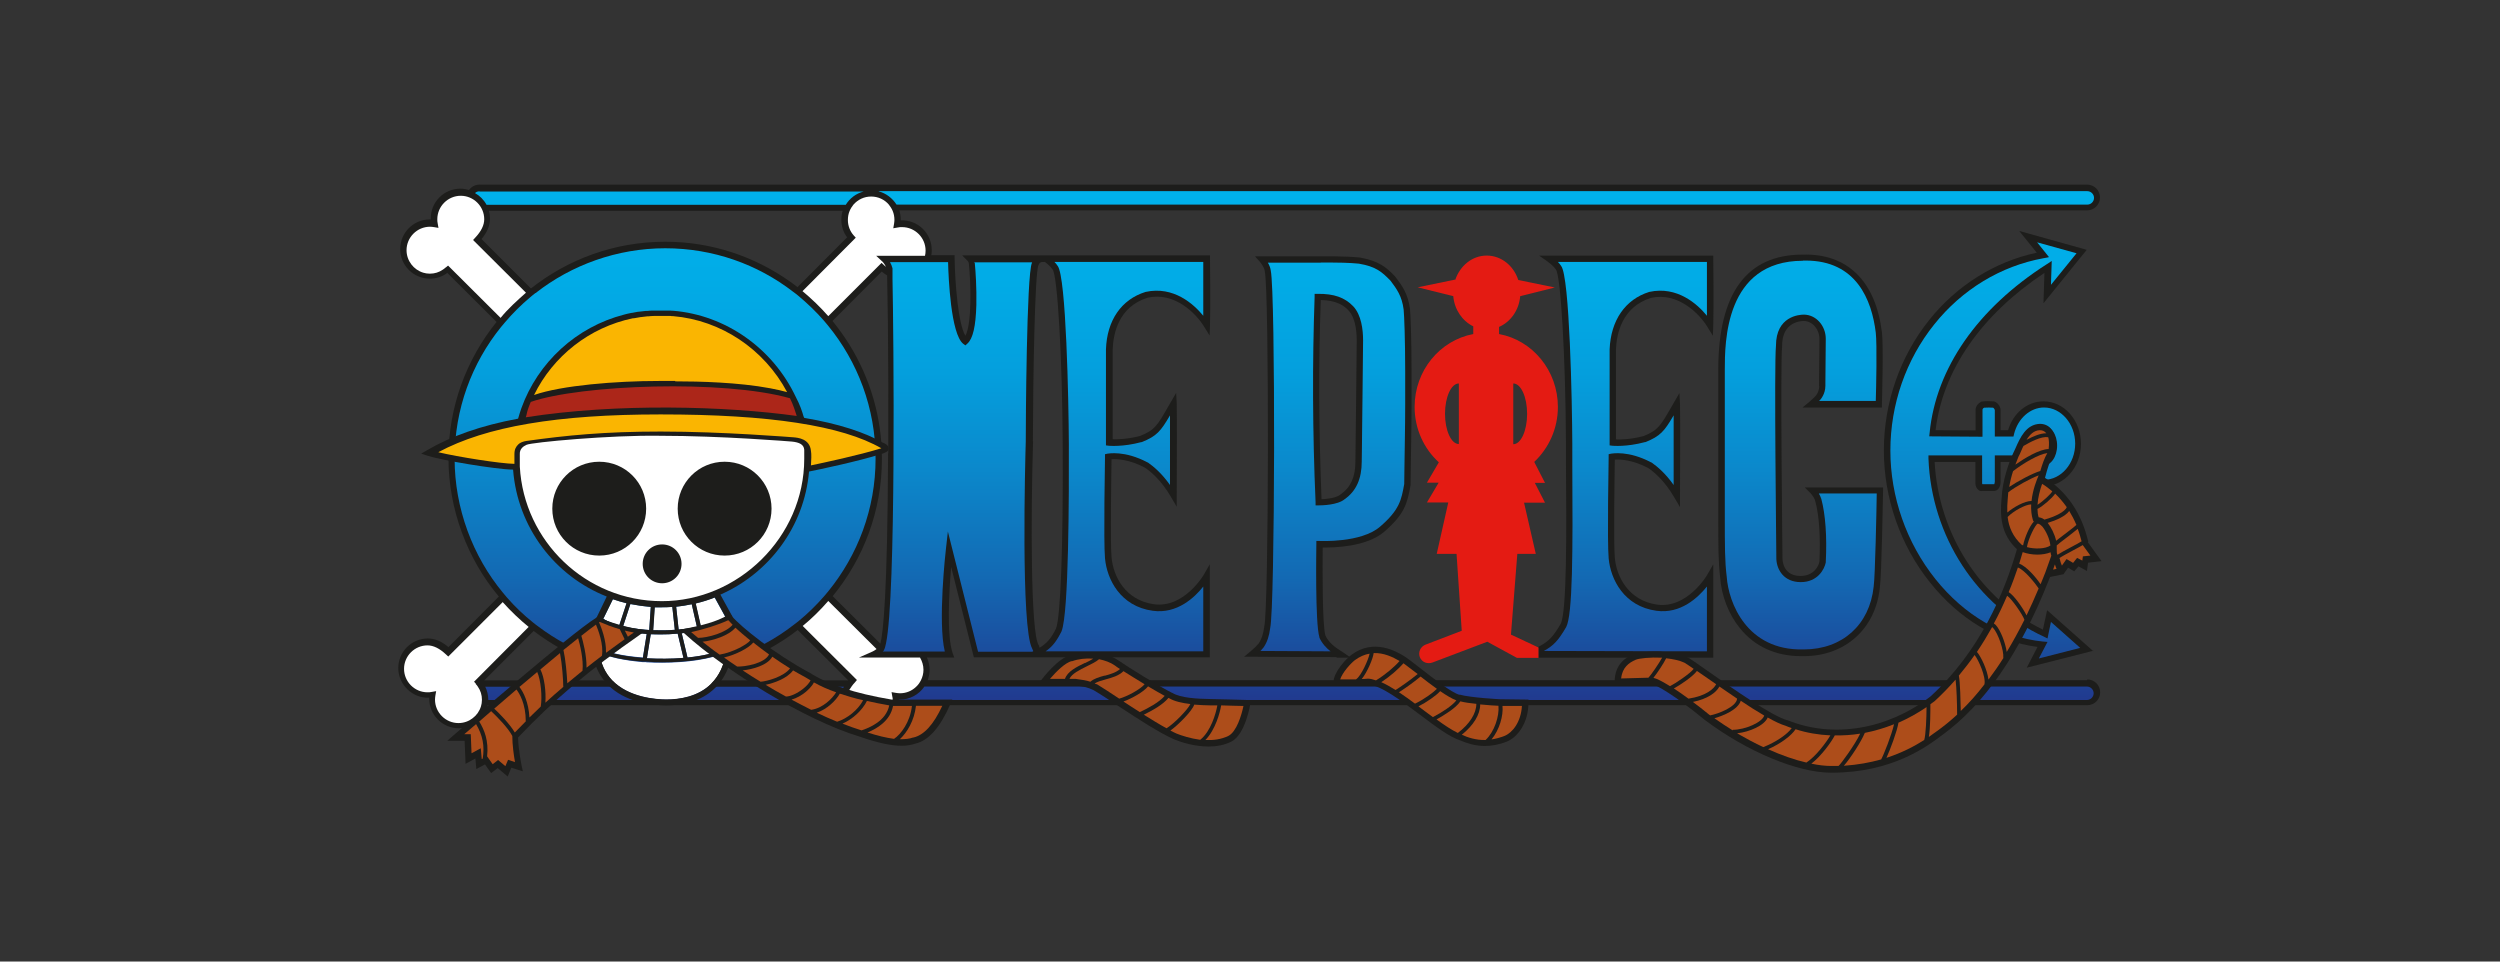 <svg viewBox="0 0 130 50" xmlns:xlink="http://www.w3.org/1999/xlink" xmlns="http://www.w3.org/2000/svg" data-name="Layer 1" id="Layer_1">
  <rect x="0" y="0" width="130" height="50" fill="#333333" stroke="none"/>
  <defs>
    <style>
      .cls-1 {
        fill: #ad4d1a;
      }

      .cls-2 {
        fill: url(#linear-gradient-8);
      }

      .cls-3 {
        fill: url(#linear-gradient-7);
      }

      .cls-4 {
        fill: url(#linear-gradient-5);
      }

      .cls-5 {
        fill: url(#linear-gradient-6);
      }

      .cls-6 {
        fill: url(#linear-gradient-9);
      }

      .cls-7 {
        fill: url(#linear-gradient-4);
      }

      .cls-8 {
        fill: url(#linear-gradient-3);
      }

      .cls-9 {
        fill: url(#linear-gradient-2);
      }

      .cls-10 {
        fill: url(#linear-gradient);
      }

      .cls-11 {
        fill: #1d1d1b;
      }

      .cls-12 {
        fill: #ac2619;
      }

      .cls-13 {
        fill: #fff;
      }

      .cls-14 {
        fill: #e41b13;
      }

      .cls-15 {
        fill: url(#linear-gradient-10);
      }

      .cls-16 {
        fill: url(#linear-gradient-11);
      }

      .cls-17 {
        fill: #fab501;
      }
    </style>
    <linearGradient gradientUnits="userSpaceOnUse" y2="36.41" x2="34.56" y1="9.82" x1="34.56" id="linear-gradient">
      <stop stop-color="#00b1eb" offset="0"></stop>
      <stop stop-color="#01ace7" offset=".17"></stop>
      <stop stop-color="#049fdd" offset=".36"></stop>
      <stop stop-color="#0b88cb" offset=".55"></stop>
      <stop stop-color="#1369b3" offset=".76"></stop>
      <stop stop-color="#1e4295" offset=".96"></stop>
      <stop stop-color="#213a8f" offset="1"></stop>
    </linearGradient>
    <linearGradient xlink:href="#linear-gradient" x2="77.81" x1="77.81" id="linear-gradient-2"></linearGradient>
    <linearGradient xlink:href="#linear-gradient" y2="36.41" x2="77.28" y1="9.82" x1="77.28" id="linear-gradient-3"></linearGradient>
    <linearGradient xlink:href="#linear-gradient" y2="36.41" x2="34.8" y1="9.82" x1="34.8" id="linear-gradient-4"></linearGradient>
    <linearGradient xlink:href="#linear-gradient" y2="36.41" x2="49.85" y1="9.82" x1="49.85" id="linear-gradient-5"></linearGradient>
    <linearGradient xlink:href="#linear-gradient" y2="36.41" x2="58.48" y1="9.82" x1="58.48" id="linear-gradient-6"></linearGradient>
    <linearGradient xlink:href="#linear-gradient" y2="36.41" x2="84.53" y1="9.82" x1="84.53" id="linear-gradient-7"></linearGradient>
    <linearGradient xlink:href="#linear-gradient" y2="36.41" x2="69.3" y1="9.82" x1="69.3" id="linear-gradient-8"></linearGradient>
    <linearGradient xlink:href="#linear-gradient" y2="36.41" x2="93.65" y1="9.82" x1="93.65" id="linear-gradient-9"></linearGradient>
    <linearGradient xlink:href="#linear-gradient" y2="36.41" x2="103.24" y1="9.82" x1="103.24" id="linear-gradient-10"></linearGradient>
    <linearGradient xlink:href="#linear-gradient" y2="36.41" x2="34.58" y1="9.82" x1="34.58" id="linear-gradient-11"></linearGradient>
  </defs>
  <g>
    <path d="M69.5,34.2c.09,0,.16,0,.21,0h.53s-.43-.3-.43-.3c-.03-.02-.06-.04-.1-.06-.26-.17-.62-.41-.79-.8-.16-.56-.15-3.34-.14-4.57.55.01,2.27-.02,3.2-.82,1.06-.92,1.2-1.46,1.37-2.43v-.03c0-.11,0-.4.01-.79.01-.88.04-2.21.04-3.33v-1.78c0-1.61-.05-2.93-.08-3.22-.1-.8-.43-1.24-.75-1.66l-.03-.04c-.46-.48-.84-.8-1.83-.98-.8-.08-1.98-.06-2.02-.06h-3.43s.25.28.25.28c.06.07.24.3.26.5v.02c.23,1.03.21,17.59-.03,18.45v.02c-.05.36-.14.64-.28.85-.08.1-.26.28-.43.42l-.34.28h.44c.83.01,3.48.02,4.37.02M68.68,15.6c.84.02,1.22.3,1.45.55.27.29.42.84.42,1.55l-.03,2.93h0c0,.36-.01,1.04-.02,1.71,0,.65-.02,1.32-.02,1.67,0,.79-.24,1.33-.77,1.7-.21.18-.7.24-.99.25-.14-3.54-.16-7.02-.04-10.35" class="cls-11"></path>
    <path d="M89.08,29.36l-.31.54s-1.03,1.76-2.6,1.54c-1.48-.21-2.11-1.44-2.2-2.44-.07-.77-.01-4.34,0-5.1.26-.02.91,0,1.74.44.28.19.83.63,1.35,1.52l.3.51v-.59c0-.18.02-4.36,0-4.78l-.03-.56-.4.69c-.59,1.03-.72,1.25-1.48,1.55-.65.17-1.18.18-1.42.17v-4.68c.03-.8.31-2.21,1.82-2.68,1.39-.31,2.5.8,2.93,1.5l.29.47.02-.55c.03-.94,0-3.43,0-3.46v-.16s-9.06,0-9.06,0l.43.3s.3.21.45.43c.25.34.5,4.57.52,9.06v1.06c.03,3.43.05,7.71-.28,8.31-.39.66-.6.88-1.07,1.14l-.09.05v.56h9.1s0-4.83,0-4.83Z" class="cls-11"></path>
    <path d="M94.6,20.07c0,.31-.18.51-.18.51,0,0-.17.18-.34.32l-.35.29h4.13s0-.16,0-.16c0-.12.09-3.03,0-3.75-.33-2.68-1.81-4.11-4.13-4.04-2.91,0-4.38,2.02-4.38,6v7.51c0,1.74,0,2.46.1,3.29.06.92.44,1.91,1.02,2.62.77.96,1.87,1.46,3.18,1.46.04,0,.07,0,.11,0h.04c2.14,0,3.73-1.42,3.95-3.55.1-.65.16-4.87.17-5.05v-.17s-4.07,0-4.07,0l.28.28s.21.21.26.42c.21.75.28,1.88.22,3.16-.05.26-.32.74-.98.74-.83,0-.93-.67-.94-.87,0-.1-.12-10.15-.02-11.06v-.02c0-.5.14-.86.43-1.08.26-.2.58-.23.7-.23.45.01.81.43.81.94v.02c0,.08,0,.84-.02,2.27v.14Z" class="cls-11"></path>
    <path d="M108.85,33.86l-2.4-2.13-.22,1.01c-3.24-1.57-5.42-4.96-5.63-8.72h2.12s0,1.1,0,1.1c0,.15.06.28.16.36.06.05.14.07.21.05h.63c.24-.04.31-.3.31-.45v-1.06h.47c.32.77,1,1.27,1.76,1.27,1.07,0,1.95-.99,1.95-2.21s-.87-2.21-1.95-2.21c-.84,0-1.58.61-1.84,1.5h-.39c0-.31,0-.95,0-1.05,0-.2-.19-.43-.37-.45-.12-.01-.44-.02-.59.01h-.03c-.14.07-.3.21-.31.42v1.08s-2.08-.01-2.08-.01c.37-3.11,2.37-5.99,5.66-8.18l-.05,1.58,2.25-2.78-3.51-.98.91,1.13c-2.17.46-4.16,1.7-5.6,3.51-1.51,1.89-2.35,4.3-2.35,6.77s.85,4.94,2.41,6.88c1.51,1.89,3.48,3.07,5.58,3.34l-.56,1.08,3.46-.88Z" class="cls-11"></path>
    <path d="M108.53,35.37h-60.29c.06-.17.1-.35.1-.54,0-.23-.05-.44-.14-.64h1.42l-.08-.22c-.32-.91-.19-3.19-.08-4.49l1.18,4.7h12.27v-4.84l-.31.54s-1.02,1.76-2.6,1.54c-1.48-.21-2.11-1.44-2.2-2.44-.07-.77-.01-4.34,0-5.1.26-.02.91,0,1.74.44.28.19.83.63,1.35,1.52l.3.51v-.59c0-.18.02-4.36,0-4.78l-.03-.55-.4.69c-.59,1.03-.72,1.25-1.48,1.55-.65.17-1.18.18-1.42.17v-4.68c.03-.8.3-2.21,1.82-2.68,1.39-.31,2.5.8,2.93,1.5l.29.47.02-.55c.03-.94,0-3.43,0-3.46v-.16h-12.89s.28.28.28.28c0,0,.06.06.07.14.11,1.07.16,3.14-.18,3.76-.37-.61-.54-2.72-.56-4.03v-.16h-1.21c.02-.09.02-.17.02-.27,0-.87-.73-1.58-1.61-1.54,0-.02,0-.03,0-.05,0-.16-.03-.32-.07-.47h61.76c.37,0,.67-.3.67-.67s-.3-.67-.67-.67H24.93c-.22,0-.42.11-.54.28-.14-.04-.29-.07-.45-.07-.85,0-1.54.69-1.54,1.54,0,.02,0,.04,0,.06-.02,0-.03,0-.05,0-.85,0-1.54.69-1.54,1.54s.69,1.54,1.54,1.54c.33,0,.65-.1.91-.3l2.56,2.55c-1.56,1.94-2.5,4.4-2.5,7.07s.98,5.26,2.62,7.21l-2.62,2.63c-.35-.3-.71-.45-1.07-.45-.85,0-1.54.69-1.54,1.54s.73,1.58,1.61,1.54c0,.02,0,.03,0,.05,0,.85.69,1.54,1.54,1.54.73,0,1.35-.51,1.5-1.2h18.33c.13.72.76,1.26,1.52,1.26s1.38-.55,1.52-1.26h61.81c.37,0,.67-.3.67-.67s-.3-.67-.67-.67M53.71,22.94c.01-3.32.1-8.75.29-9.15.07-.15.09-.17.33-.17.09.06.29.23.41.4.25.34.5,4.57.52,9.06.03,5.34-.11,9.03-.35,9.61-.26.52-.47.76-.85.99-.01-.02-.02-.05-.03-.08v-.03s-.02-.02-.02-.02c-.42-.67-.41-6.71-.29-10.61M25.03,12.44c.3-.35.45-.71.45-1.07,0-.14-.02-.28-.06-.41h18.4c-.05.15-.07.31-.07.47,0,.33.1.65.3.91l-2.58,2.59c-.13-.1-.26-.2-.39-.29-1.84-1.3-4.07-2.07-6.49-2.07-2.63,0-5.06.91-6.98,2.43l-2.57-2.57ZM25.19,35.37l2.56-2.56c1.9,1.45,4.27,2.32,6.83,2.32s4.99-.89,6.9-2.37l2.63,2.62h-18.92ZM46.18,23.58c-.03,7.35-.26,9.36-.4,9.89l-2.48-2.47c1.6-1.95,2.56-4.43,2.56-7.14,0-2.17-.62-4.2-1.68-5.92-.27-.44-.57-.85-.89-1.25l2.56-2.57c.09.08.19.15.28.2.01.44.02,1.29.04,2.41.02,1.82.03,4.32.02,6.84" class="cls-11"></path>
  </g>
  <g>
    <path d="M25.23,35.7c.1.21.16.44.16.68,0,0,0,.01,0,.02h18.27c0-.23.08-.46.22-.69h-18.65Z" class="cls-10"></path>
    <path d="M48.07,35.7c-.28.41-.75.68-1.28.68-.02,0-.03,0-.05,0v.02h61.78c.19,0,.35-.16.35-.35s-.16-.35-.35-.35h-60.46Z" class="cls-9"></path>
    <g>
      <path d="M45.69,9.95c.39.1.72.36.93.69h61.92c.19,0,.35-.16.35-.35s-.16-.35-.35-.35h-62.84Z" class="cls-8"></path>
      <path d="M24.93,9.95c-.09,0-.17.03-.23.09.25.14.46.35.6.61h18.68c.21-.34.53-.59.93-.69h-19.97Z" class="cls-7"></path>
    </g>
    <g>
      <path d="M50.68,13.62s0,.04.01.07c.04.39.1,1.29.08,2.17-.03,1.11-.18,1.76-.47,2.01l-.1.09-.11-.08c-.65-.51-.77-3.45-.79-4.25h-3.02c.05.09.1.2.13.32,0,0,0,.07,0,.19,0,.09,0,.21,0,.36.06,2.89.19,16.46-.34,18.97-.03.16-.07.28-.11.34v.02s-.04.04-.06.05h3.23c-.37-1.53.04-5.19.06-5.35l.1-.89,1.57,6.25h2.82s.04-.02.05-.03c-.02-.04-.04-.09-.06-.14-.59-1.08-.36-9.77-.33-10.76,0-.88.04-8.68.32-9.29,0-.01,0-.02.02-.03h-3.04Z" class="cls-4"></path>
      <path d="M54.83,13.62c.06.06.12.13.17.21.44.55.57,7.03.58,9.25.01,2.62,0,8.82-.38,9.75-.26.52-.48.8-.83,1.04,0,0,0,0,0,0h8.2v-3.37c-.44.56-1.36,1.44-2.63,1.26-1.67-.23-2.38-1.62-2.48-2.73-.08-.87,0-5.1,0-5.28v-.13s.13-.03.13-.03c.04,0,.89-.18,2.09.46h.01c.3.21.72.56,1.15,1.17,0-.9,0-2.68,0-3.62-.48.82-.69,1.08-1.47,1.39h-.02c-.97.26-1.66.19-1.69.19l-.15-.02v-4.99c.05-1.51.8-2.6,2.06-2.99,1.46-.32,2.51.64,3,1.24,0-.92,0-2.32,0-2.8h-7.76Z" class="cls-5"></path>
      <path d="M81.01,13.62c.06.06.12.13.17.21.44.55.57,7.03.58,9.25v1.06c.03,4.56.02,7.84-.32,8.47-.41.7-.65.96-1.16,1.24l8.48.02v-3.37c-.45.56-1.36,1.44-2.63,1.26-1.67-.23-2.38-1.62-2.48-2.73-.08-.87,0-5.1,0-5.28v-.13s.13-.03.13-.03c.04,0,.89-.18,2.09.46h.01c.3.21.72.56,1.15,1.17,0-.9,0-2.68,0-3.62-.48.82-.69,1.08-1.47,1.39h-.02c-.97.26-1.66.19-1.69.19l-.15-.02v-4.99c.06-1.51.81-2.6,2.06-2.99,1.46-.32,2.51.64,3,1.24,0-.92,0-2.32,0-2.8h-7.76Z" class="cls-3"></path>
      <path d="M68.41,26.28v-.16c-.16-3.66-.17-7.26-.05-10.69v-.15s.16,0,.16,0c.85-.01,1.41.19,1.85.65.42.45.51,1.21.51,1.77l-.03,2.93c0,.36-.01,1.04-.02,1.71,0,.65-.02,1.32-.02,1.66,0,.9-.29,1.54-.89,1.96-.37.31-1.21.32-1.34.32h-.16ZM68.68,13.66h-2.75c.07.12.13.26.15.41.25,1.2.22,17.51-.03,18.59-.05.41-.16.74-.34,1-.04.05-.1.12-.17.19.96,0,2.73.02,3.65.02-.22-.17-.44-.4-.58-.71v-.02c-.23-.73-.16-4.67-.16-4.84v-.17s.17,0,.17,0c.02,0,2.15.11,3.14-.74,1.02-.88,1.11-1.39,1.26-2.22,0-.12,0-.4.01-.78.01-.88.04-2.21.04-3.33v-1.78c0-1.6-.05-2.9-.08-3.18-.09-.71-.36-1.07-.68-1.5l-.02-.02c-.43-.44-.74-.72-1.63-.87-.49-.05-1.17-.06-1.59-.06-.23,0-.39,0-.39,0" class="cls-2"></path>
      <path d="M93.75,13.56c-4.06,0-4.06,4.27-4.06,5.67v7.51c0,1.73,0,2.44.1,3.25.09,1.34,1.04,3.85,3.98,3.78h.03c2,0,3.42-1.28,3.63-3.26h0c.08-.55.15-4.04.16-4.85h-3.01c.05.09.1.19.13.29.21.79.3,1.95.23,3.28v.02c-.07.35-.42,1.02-1.3,1.02s-1.24-.64-1.27-1.19c0-.42-.12-10.12-.02-11.1,0-1.54,1.21-1.62,1.46-1.62.63.01,1.13.58,1.13,1.26,0,.09,0,.48-.02,2.3v.14c0,.44-.26.72-.27.73,0,0-.02.02-.06.06h2.95c.02-.63.07-2.95,0-3.55-.21-1.72-1.02-3.75-3.64-3.75-.05,0-.11,0-.16,0" class="cls-6"></path>
      <path d="M105.47,23.17c0-.59.33-1.05.75-1.05s.75.46.75,1.05-.33,1.05-.75,1.05-.75-.46-.75-1.05M106.52,13.38l-.27.05c-2.2.4-4.22,1.62-5.67,3.44-1.47,1.83-2.28,4.16-2.28,6.56s.83,4.79,2.34,6.68c1.51,1.89,3.49,3.04,5.59,3.25l.24.02-.45.86,2.15-.55-1.52-1.35-.18.86-.18-.09c-3.5-1.6-5.86-5.24-6.01-9.26v-.17s2.79,0,2.79,0v1.42s0,.07.02.08h.61s.03-.08.03-.12v-1.38h1.03l.04.11c.25.7.84,1.16,1.49,1.16.89,0,1.62-.85,1.62-1.88s-.73-1.88-1.62-1.88c-.72,0-1.36.57-1.56,1.38l-.03.13h-.97v-.16s0-1.09,0-1.21c0-.04-.06-.12-.09-.13-.09-.01-.35-.01-.46,0-.05.02-.09.06-.09.11v1.4s-2.77-.02-2.77-.02l.02-.18c.33-3.36,2.49-6.47,6.09-8.77l.26-.17-.04,1.24,1.33-1.64-2.05-.57.61.76Z" class="cls-15"></path>
    </g>
    <path d="M27.84,15.24c-.09.07-.17.13-.26.21-.48.4-.92.84-1.32,1.31-.07.08-.14.17-.21.25-1.51,1.87-2.41,4.25-2.41,6.84s.95,5.09,2.52,6.98c.07.08.14.17.21.25.41.47.86.9,1.35,1.29.09.07.17.14.26.2,1.84,1.39,4.12,2.22,6.6,2.22s4.82-.85,6.67-2.28c.09-.07.17-.13.26-.2.48-.39.93-.83,1.34-1.3.07-.08.14-.16.21-.25,1.54-1.89,2.47-4.29,2.47-6.91s-.93-5.04-2.48-6.93c-.07-.08-.14-.17-.21-.25-.41-.47-.86-.9-1.34-1.3-.09-.07-.17-.14-.26-.2-1.84-1.42-4.15-2.26-6.65-2.26s-4.88.87-6.74,2.33" class="cls-16"></path>
    <g>
      <path d="M47.83,34.19h-3.16l.7-.31s.11-.05.21-.13l-2.51-2.5c-.41.47-.85.91-1.33,1.3l2.82,2.81h0s-.1.12-.1.12c-.07.07-.13.15-.18.22-.18.24-.27.47-.28.69,0,.02,0,.03,0,.05,0,.1.01.19.03.28.13.54.61.94,1.18.94s1.06-.4,1.18-.94c.02-.09.03-.18.03-.28,0-.02,0-.03,0-.05,0-.06,0-.11-.02-.17l-.04-.23.23.04c.07.01.14.02.21.02.33,0,.63-.13.85-.35.1-.09.18-.21.24-.33.08-.16.13-.35.13-.54,0-.23-.07-.45-.18-.64Z" class="cls-13"></path>
      <path d="M24.75,35.56l-.1-.11.03-.03,2.81-2.82c-.48-.39-.93-.82-1.35-1.29l-2.83,2.83-.12-.11c-.33-.31-.65-.47-.96-.47-.67,0-1.22.55-1.22,1.22s.55,1.22,1.22,1.22c.07,0,.14,0,.22-.02l.23-.04-.04.23c-.01.07-.02.14-.02.21,0,.67.55,1.22,1.22,1.22.55,0,1.02-.37,1.17-.87.03-.1.05-.21.05-.33,0,0,0-.01,0-.02,0-.24-.07-.47-.21-.67-.03-.05-.07-.1-.11-.14" class="cls-13"></path>
      <path d="M46.9,11.81c-.07,0-.14,0-.22.02l-.23.04.04-.23c.01-.07.02-.14.02-.2,0-.17-.03-.33-.09-.47-.05-.12-.12-.23-.2-.33-.22-.26-.55-.42-.92-.42s-.69.16-.92.42c-.08.1-.15.21-.2.33-.06.14-.09.3-.09.47,0,.3.11.59.31.81l.1.11-2.77,2.78c.48.4.93.83,1.34,1.3l2.77-2.77.12.11s.07.07.11.1c-.08-.18-.2-.3-.21-.3l-.3-.28h2.54c.02-.09.03-.17.03-.27,0-.67-.55-1.22-1.22-1.22" class="cls-13"></path>
      <path d="M23.18,13.91l.12-.1.03.03,2.7,2.69c.39-.48.86-.9,1.32-1.31l-2.75-2.74.11-.12c.31-.33.47-.65.47-.96,0-.67-.55-1.22-1.22-1.22s-1.22.55-1.22,1.22c0,.07,0,.14.02.22l.04.23-.23-.04c-.07-.01-.14-.02-.21-.02-.67,0-1.22.55-1.22,1.22,0,.55.37,1.02.87,1.17.1.03.21.05.33.05,0,0,.01,0,.02,0,.24,0,.47-.07.67-.21.05-.03.1-.07.14-.11" class="cls-13"></path>
      <path d="M75.14,21.52c0-.87.32-1.58.72-1.58v3.15c-.4,0-.72-.71-.72-1.58M78.69,19.94c.4,0,.72.71.72,1.58s-.32,1.58-.72,1.58v-3.15ZM75.66,14.54l-1.94.4,1.85.46c.06.7.47,1.29,1.04,1.57v.4c-1.74.33-3.05,1.9-3.05,3.79,0,1.15.49,2.18,1.26,2.88l-.62,1.06h.61l-.61,1.03h1.11l-.6,2.67h1.03s.27,4,.27,4l-1.88.72c-.26.1-.4.39-.3.65.1.26.39.38.66.28l2.85-1.08,1.54.84h1.12s0-.54,0-.54l-1.43-.67.33-4.2h.96s-.61-2.66-.61-2.66h1.09l-.53-1.03h.53l-.56-1.09c.75-.71,1.23-1.72,1.23-2.86,0-1.89-1.32-3.47-3.06-3.79v-.37c.6-.26,1.04-.87,1.1-1.6l1.8-.45-1.9-.39c-.24-.74-.88-1.27-1.64-1.27s-1.39.53-1.64,1.27" class="cls-14"></path>
      <g>
        <path d="M35.09,32.75l-.13-1.19c-.19.01-.38.02-.57.02-.12,0-.23,0-.35,0l-.08,1.19c.37.01.75.01,1.12-.02Z" class="cls-13"></path>
        <path d="M33.76,32.76l.08-1.2c-.36-.03-.71-.08-1.06-.15l-.38,1.16c.41.09.87.16,1.36.19Z" class="cls-13"></path>
        <path d="M33.84,32.98l-.2,1.25c.62.04,1.28.04,1.9-.02l-.3-1.26c-.3.03-.61.04-.91.04-.16,0-.33,0-.49-.01Z" class="cls-13"></path>
        <path d="M32.58,31.37c-.24-.06-.48-.13-.71-.21l-.5,1.02c.22.13.5.25.83.34l.38-1.15Z" class="cls-13"></path>
        <path d="M36.24,32.6l-.27-1.18c-.27.06-.54.1-.81.13l.13,1.19c.33-.03.65-.07.95-.13Z" class="cls-13"></path>
        <path d="M33.61,34.43h-.2c-.97-.09-1.81-.26-2.25-.52.08.59.3,1.08.67,1.47.85.89,2.25.99,2.81,1,.69,0,1.65-.14,2.34-.82.41-.41.67-.96.78-1.65-.78.38-2.08.55-3.34.55-.28,0-.55,0-.82-.02Z" class="cls-13"></path>
        <path d="M33.63,32.96c-.94-.06-1.8-.26-2.34-.59-.04.17-.15.65-.16.91,0,.12,0,.24,0,.35.31.28,1.22.48,2.3.56l.2-1.24Z" class="cls-13"></path>
        <path d="M36.17,31.38l.27,1.19c.49-.11.93-.27,1.28-.48l-.56-1.02c-.32.12-.65.23-.99.31Z" class="cls-13"></path>
        <path d="M35.75,34.19c.82-.08,1.56-.25,2.05-.53.02-.18.03-.36.03-.56,0-.27-.02-.57-.04-.81-.59.33-1.44.55-2.34.64l.3,1.26Z" class="cls-13"></path>
      </g>
      <path d="M45.95,23.04c-.99-.57-2.36-1.01-4.13-1.31l-.04-.09c-.06-.22-.18-.59-.4-1-1.2-2.54-3.65-4.25-6.36-4.48-.05,0-.1,0-.15-.01-.05,0-.1,0-.15,0-.11,0-.22,0-.34,0-.12,0-.24,0-.36,0-.03,0-.07,0-.1,0-.09,0-.18.01-.27.02-.03,0-.06,0-.09,0-.12.01-.23.03-.35.04-.01,0-.02,0-.03,0-.11.02-.22.04-.32.06-.02,0-.05,0-.07.01-.11.02-.23.05-.34.08,0,0,0,0,0,0-2.48.64-4.48,2.48-5.34,4.87-.06.18-.12.36-.17.54-1.93.36-3.49.91-4.73,1.64l-.31.18.34.11c.66.22,3.52.71,4.44.72.23,3.01,2.18,5.54,4.87,6.6l-.56,1.16v.03s-.18.68-.2,1.04c-.04.96.23,1.74.79,2.33.91.95,2.3,1.09,3.05,1.1h.02c.75,0,1.79-.16,2.55-.92.62-.62.94-1.52.94-2.69,0-.34-.02-.73-.06-.99v-.03s-.62-1.13-.62-1.13c2.53-1.11,4.36-3.53,4.61-6.4.51-.1,2.55-.53,3.79-.92.19-.07.35-.12.35-.28,0-.16-.17-.25-.29-.3M34.39,31.58c.19,0,.38,0,.57-.02l.13,1.19c-.37.03-.75.03-1.12.02l.08-1.19c.11,0,.23,0,.35,0M33.84,31.56l-.08,1.2c-.49-.03-.95-.09-1.36-.19l.38-1.16c.35.07.7.12,1.06.15M33.84,32.98c.16,0,.32.01.49.01.3,0,.61-.01.91-.04l.3,1.26c-.63.05-1.29.05-1.9.02l.2-1.25ZM35.16,31.55c.28-.03.55-.07.81-.13l.27,1.18c-.31.06-.63.11-.95.13l-.13-1.19ZM31.87,31.16c.23.08.47.15.71.21l-.38,1.15c-.33-.09-.62-.2-.83-.34l.5-1.02ZM31.13,33.29c.01-.26.12-.74.16-.91.54.33,1.4.52,2.34.59l-.2,1.24c-1.08-.08-1.99-.29-2.3-.56,0-.11,0-.23,0-.35M36.99,35.55c-.69.68-1.65.82-2.34.82-.56,0-1.96-.11-2.82-1-.37-.39-.6-.88-.67-1.47.44.26,1.29.43,2.25.5h.2c.27.03.54.04.82.04,1.26,0,2.56-.17,3.34-.55-.11.69-.37,1.24-.78,1.65M37.83,33.1c0,.2-.01.38-.03.56-.49.28-1.23.45-2.05.53l-.3-1.26c.9-.1,1.75-.31,2.34-.64.02.24.04.54.04.81M37.73,32.09c-.35.21-.79.36-1.28.48l-.27-1.19c.34-.08.67-.18.99-.31l.56,1.02Z" class="cls-11"></path>
      <path d="M22.81,23.52c1.01.24,3.22.59,3.94.6,0-.14,0-.35,0-.5,0-.26.08-.39.2-.51.08-.09.27-.16.42-.18,2.07-.29,4.06-.49,6.99-.49,3.25,0,6.87.3,6.9.3.23.02.85.07.91.71.03.14.02.49,0,.75.62-.13,2.5-.53,3.66-.89-2.05-1.18-5.81-1.76-11.48-1.76-5.38,0-9.07.63-11.55,1.96" class="cls-17"></path>
      <path d="M27.6,20.9c-.14.33-.18.48-.21.62-.01.05-.02.1-.05.18,4.76-.75,10.43-.58,14.09-.07-.06-.2-.19-.6-.35-.92-3.46-.98-10.87-.71-13.48.19" class="cls-12"></path>
      <path d="M35.11,19.83c1.25,0,3.29.05,4.94.36.33.06.62.13.88.2-1.2-2.25-3.45-3.74-5.92-3.95-.05,0-.1,0-.14-.01-.04,0-.09,0-.13,0-.11,0-.21,0-.32,0-.11,0-.23,0-.34,0-.03,0-.06,0-.09,0-.09,0-.19.01-.28.02-.02,0-.04,0-.06,0-.11.01-.22.03-.33.04-.02,0-.04,0-.07.01-.1.02-.19.03-.29.05-.02,0-.03,0-.05,0-2.26.47-4.15,1.97-5.14,3.99,1.43-.5,4.26-.73,6.5-.73.28,0,.56,0,.84,0" class="cls-17"></path>
      <path d="M41.15,22.96s-3.63-.3-6.86-.3c-2.55-.04-6.65.34-6.91.47-.18.08-.36.22-.35.48,0,.04,0,.09,0,.13,0,.21,0,.46,0,.52.21,3.89,3.44,7,7.39,7s7.4-3.32,7.4-7.4c0-.13,0-.35,0-.47-.02-.27-.24-.39-.66-.43M31.16,28.89c-1.35,0-2.44-1.09-2.44-2.44s1.09-2.44,2.44-2.44,2.44,1.09,2.44,2.44-1.09,2.44-2.44,2.44M34.43,30.33c-.56,0-1.01-.45-1.01-1.01s.45-1.01,1.01-1.01,1.01.45,1.01,1.01-.45,1.01-1.01,1.01M37.68,28.89c-1.35,0-2.44-1.09-2.44-2.44s1.09-2.44,2.44-2.44,2.44,1.09,2.44,2.44-1.09,2.44-2.44,2.44" class="cls-13"></path>
      <path d="M108.59,28.17c-.34-1.47-1.11-2.61-2.25-3.32.13-.5.25-.91.47-1.27l.02-.03v-.03c.1-.56.03-.98-.19-1.23-.14-.17-.34-.25-.57-.25h0c-.71.03-1.02.71-1.26,1.26-.05.11-.1.21-.15.32-.16.36-.54,1.32-.58,2.33-.08.85-.05,1.82.8,2.61-.63,2.21-1.91,5.3-4.5,7.66-2.23,1.72-5.07,2.19-7.43,1.23h-.02c-.81-.23-2.81-1.63-4.13-2.56-.43-.3-.81-.57-1.04-.71h-.02c-.83-.42-2.45-.32-2.83-.15-.26.12-.95.43-.95,1.43v.17l1.95-.05c.16.01,1.17.56,2.73,1.85,2.19,1.65,4.83,2.75,6.57,2.75.01,0,.02,0,.03,0,3.15,0,4.96-1.36,5.73-1.94,2.2-1.58,4.07-4.29,5.55-8.03.03-.09.06-.16.09-.21l.69-.14.24-.34.32.19.22-.26.44.24.06-.43.7-.08-.71-.98Z" class="cls-11"></path>
      <path d="M62.94,36.35h0c-.7-.01-1.56-.06-1.98-.32h-.01c-.61-.3-2.33-1.36-2.78-1.68-.75-.51-1.82-.53-2.5-.28-.63.13-1.44,1.18-1.53,1.3l-.2.26h.32c.06,0,1.35.02,1.63.01.53.07.66.1.98.25.39.23.87.55,1.37.88.96.63,2.05,1.34,2.82,1.68.42.17,1.09.37,1.79.37.4,0,.8-.07,1.17-.25.74-.37.99-1.92,1-1.99l.03-.18h-.19c-.07,0-1.61-.05-1.92-.05" class="cls-11"></path>
      <path d="M42.06,34.96c-1.76-.95-3.53-2.35-4.01-2.93l-.09-.11-.12.07c-.59.35-1.38.54-2.15.69l-.32.06.24.22c2.09,1.9,6.26,4.5,9.11,5.35.88.31,1.61.47,2.17.47.27,0,.5-.04.7-.11.69-.15,1.3-.84,1.83-2.06l.1-.23h-3.15c-1.95-.33-3.31-.78-4.3-1.42" class="cls-11"></path>
      <path d="M31.17,32.11l-.08-.04-.08.05c-1.31.8-7.17,5.9-7.42,6.11l-.33.29h.9l.05,1.2.51-.28.05.55.45-.24.32.45.34-.26.52.44.19-.46.6.19-.06-.27s-.18-.87-.19-1.49c1.87-1.97,3.71-3.52,6.33-5.34l.34-.24-.41-.06c-.63-.09-1.59-.37-2.05-.61" class="cls-11"></path>
      <path d="M75.89,36.13c-.42-.12-1.32-.83-1.98-1.34-.37-.29-.69-.54-.88-.66-.39-.24-1.59-.96-2.77-.07-.25.19-.92.89-.92,1.42v.16h.36c.45,0,.96,0,1.46-.04.63.03,1.71.84,2.67,1.56.8.6,1.55,1.17,2.1,1.34.33.14.76.29,1.28.29.34,0,.73-.06,1.15-.23.54-.22,1.12-.95,1.12-2.02v-.16l-1.49-.02s-1.53-.08-2.09-.24" class="cls-11"></path>
      <g>
        <path d="M27.94,34.94c-.31.26-.62.52-.93.78.21.27.48.81.52,1.59.2-.19.39-.38.59-.57.08-.52.01-1.36-.19-1.81Z" class="cls-1"></path>
        <path d="M26.85,35.86c-.4.34-.79.68-1.15.99.23.21.8.78,1.07,1.24.19-.2.38-.39.57-.58,0-.92-.33-1.45-.48-1.65Z" class="cls-1"></path>
        <path d="M31.52,33.94c.31-.23.63-.46.96-.7l-.25-.52c-.42-.12-.76-.26-1.04-.38-.01,0-.02.02-.04.02.1.22.39.95.36,1.57Z" class="cls-1"></path>
        <path d="M32.96,32.89c-.16-.03-.31-.06-.47-.1l.16.32c.1-.07.2-.15.31-.22Z" class="cls-1"></path>
        <path d="M29.29,35.71c0-.33-.06-1.18-.17-1.75-.33.27-.67.56-1.02.85.21.41.3,1.17.26,1.73.31-.28.62-.56.94-.83Z" class="cls-1"></path>
        <path d="M26.64,38.27c-.21-.41-.79-1-1.1-1.29-.22.19-.43.37-.62.54.26.42.5.99.41,1.81h0s.29.41.29.41l.28-.22.38.32.14-.33.36.12c-.06-.33-.14-.9-.14-1.35v-.02Z" class="cls-1"></path>
        <path d="M24.76,37.65c-.25.22-.46.4-.62.53h.34l.04.99.48-.26.05.56.05-.02c.11-.66,0-1.21-.34-1.79Z" class="cls-1"></path>
        <path d="M31.3,34.1c.1-.58-.2-1.36-.31-1.62-.21.15-.46.34-.76.58.08.27.28,1.01.27,1.66.26-.21.53-.41.8-.62Z" class="cls-1"></path>
        <path d="M30.06,33.19c-.24.19-.49.39-.76.61.11.49.18,1.28.2,1.73.26-.22.52-.43.79-.65.06-.59-.13-1.35-.23-1.7Z" class="cls-1"></path>
      </g>
      <g>
        <path d="M42.32,35.49c-.1.21-.32.4-.42.49-.21.17-.48.33-.74.4.34.18.68.36,1.02.53.61-.08,1.11-.6,1.3-.91-.43-.15-.81-.32-1.15-.51Z" class="cls-1"></path>
        <path d="M39.81,35.61c.35.21.7.42,1.06.61.23,0,.59-.16.9-.41.19-.15.32-.31.38-.43-.08-.05-.17-.1-.25-.15-.22-.12-.44-.24-.66-.37-.31.42-.99.66-1.43.75Z" class="cls-1"></path>
        <path d="M46.24,36.68c-.41-.07-.8-.15-1.16-.23-.24.49-.75.95-1.27,1.18.35.14.68.25.99.35.4-.13,1.28-.49,1.44-1.3Z" class="cls-1"></path>
        <path d="M44.87,36.41c-.44-.1-.83-.22-1.2-.34-.19.34-.65.81-1.2.99.36.17.71.33,1.06.47.53-.16,1.09-.62,1.35-1.11Z" class="cls-1"></path>
        <path d="M46.44,36.7c-.14.78-.84,1.19-1.33,1.39.53.17.99.28,1.38.33.35-.23.84-.87.93-1.71h-.98Z" class="cls-1"></path>
        <path d="M47.63,36.7c-.08.76-.46,1.39-.84,1.74.28,0,.51-.02.69-.09h.02c.54-.12,1.05-.67,1.5-1.65h-1.38Z" class="cls-1"></path>
        <path d="M38.1,32.49c-.09-.09-.17-.17-.23-.24-.59.27-1.29.48-1.93.62.12.1.24.2.36.3.5,0,1.47-.27,1.8-.69Z" class="cls-1"></path>
        <path d="M41.07,34.75c-.31-.19-.62-.4-.91-.6-.25.45-1.04.66-1.54.71.3.2.61.4.93.59.33-.02,1.2-.26,1.53-.69Z" class="cls-1"></path>
        <path d="M39.99,34.03c-.29-.21-.57-.42-.82-.62-.21.27-.88.63-1.52.78.22.16.44.31.68.47.39.02,1.44-.16,1.66-.63Z" class="cls-1"></path>
        <path d="M37.42,34.04c.72-.12,1.46-.55,1.59-.74-.3-.24-.56-.47-.77-.66-.35.42-1.17.67-1.71.73.28.22.57.45.89.67Z" class="cls-1"></path>
      </g>
      <g>
        <path d="M56.42,34.48c.16-.08.31-.15.43-.23-.4-.03-.79.02-1.09.13h-.03c-.34.07-.83.57-1.13.92.22,0,.52,0,.78,0,.12-.38.6-.62,1.04-.83Z" class="cls-1"></path>
        <path d="M57.44,35.14c.3-.08.6-.17.8-.35-.11-.07-.2-.13-.26-.18-.24-.17-.53-.27-.83-.33-.16.14-.4.25-.64.37-.38.19-.77.38-.9.65.13,0,.24,0,.29,0h.01s.01,0,.01,0c.37.05.57.08.78.15.18-.16.45-.24.74-.32Z" class="cls-1"></path>
        <path d="M59.47,37.16c.42.26.82.51,1.19.71.4-.24,1.11-.98,1.24-1.26-.43-.05-.83-.14-1.1-.3-.01,0-.03-.01-.04-.02-.28.34-.77.62-1.29.88Z" class="cls-1"></path>
        <path d="M63.5,36.68c-.06.38-.3,1.27-.82,1.8.4.02.82-.03,1.19-.21.43-.21.69-1.08.79-1.56-.27,0-.76-.02-1.16-.03Z" class="cls-1"></path>
        <path d="M59.52,35.58c-.39-.24-.79-.48-1.1-.68-.24.24-.6.34-.93.43-.22.06-.43.12-.57.21.03.01.06.03.1.04h.02c.34.21.74.47,1.16.75.4-.11,1.08-.47,1.32-.75Z" class="cls-1"></path>
        <path d="M63.29,36.68c-.16,0-.29,0-.36,0-.27,0-.56-.02-.83-.04-.1.32-.82,1.05-1.24,1.35.11.06.22.11.33.16.25.1.71.25,1.22.32.55-.43.82-1.38.89-1.78Z" class="cls-1"></path>
        <path d="M60.57,36.19c-.24-.13-.55-.31-.87-.5-.24.3-.85.63-1.28.79,0,0,0,0,0,0,.28.18.56.37.85.55.38-.18.99-.49,1.3-.85Z" class="cls-1"></path>
      </g>
      <g>
        <path d="M71.82,35.47c.23.1.49.25.75.41.25-.16.67-.44,1.15-.83,0,0,0,0,0,0-.3-.23-.56-.43-.74-.56-.24.28-.69.68-1.15.98Z" class="cls-1"></path>
        <path d="M75.8,38.12c.62-.47.97-1.02.97-1.52-.3-.03-.61-.07-.83-.13-.24.36-.88.74-1.24.94.41.3.79.55,1.1.7Z" class="cls-1"></path>
        <path d="M70.52,35.32c.26-.17.64-1.02.7-1.33-.25.04-.51.15-.77.34-.23.18-.65.65-.76,1,.26,0,.55,0,.83,0h0Z" class="cls-1"></path>
        <path d="M72.75,36c.27.18.55.38.83.59.43-.2.93-.56,1.14-.77-.28-.2-.57-.42-.85-.64-.45.37-.86.65-1.13.82Z" class="cls-1"></path>
        <path d="M75.73,36.42c-.22-.08-.52-.26-.84-.48-.22.24-.71.58-1.13.79.08.06.16.12.25.19.17.13.34.25.5.37.5-.26,1.01-.6,1.22-.87Z" class="cls-1"></path>
        <path d="M78.13,36.7c.05.52-.16,1.25-.57,1.75.21-.03.43-.09.67-.18.42-.17.86-.72.91-1.56h-1.01Z" class="cls-1"></path>
        <path d="M72.79,34.38c-.37-.22-.84-.44-1.36-.42-.03.28-.33.99-.62,1.35.11,0,.21-.01.32-.02h0s0,0,0,0c.13,0,.27.04.42.09.48-.29.97-.71,1.22-1Z" class="cls-1"></path>
        <path d="M77.25,38.48c.46-.43.72-1.24.67-1.78-.13,0-.52-.03-.95-.07,0,.53-.35,1.09-.96,1.58,0,0,0,0,0,0h.01c.31.14.72.28,1.22.27Z" class="cls-1"></path>
      </g>
      <g>
        <path d="M107.97,27.29c-.11-.26-.23-.49-.37-.72-.19.27-.68.49-1.12.62.18.23.36.58.44.93.09-.07.21-.17.39-.3.24-.19.52-.39.67-.53Z" class="cls-1"></path>
        <path d="M106.62,28.36c-.04-.35-.23-.75-.42-.98-.04-.04-.07-.07-.1-.09,0,0,0,0,0,0h0c-.05-.04-.1-.06-.14-.06,0,0,0,0,0,0h0c-.12.04-.49.78-.56,1.22.4.11.97.1,1.23-.09Z" class="cls-1"></path>
        <path d="M105.95,26.48c0,.15.02.29.06.42,0,0,0,0,.01,0,.07.01.17.03.29.12.54-.15,1.08-.41,1.16-.65h0c-.18-.25-.38-.49-.6-.7-.16.23-.62.64-.93.8Z" class="cls-1"></path>
        <path d="M105.95,26.25c.3-.19.69-.56.77-.7-.17-.14-.34-.28-.53-.39-.12.34-.22.73-.24,1.1Z" class="cls-1"></path>
        <path d="M106.85,29.36l-.09.26.18-.04c-.03-.07-.06-.14-.08-.22Z" class="cls-1"></path>
        <path d="M104.93,29.51c-.14.41-.29.84-.48,1.28.26.15.73.8.93,1.21.22-.45.42-.91.63-1.4-.15-.23-.72-.96-1.08-1.09Z" class="cls-1"></path>
        <path d="M108.24,28.14c-.06-.22-.12-.44-.2-.64-.16.14-.39.31-.62.49-.17.13-.37.28-.47.37,0,.06,0,.13,0,.19,0,.16,0,.23.04.3.15-.1.42-.25.69-.39.22-.12.44-.23.56-.31Z" class="cls-1"></path>
        <path d="M102.68,34.06c-.25.36-.53.72-.82,1.07.07.35.09,1.36.1,1.84.43-.41.84-.87,1.23-1.38.09-.39-.31-1.28-.51-1.53Z" class="cls-1"></path>
        <path d="M106.67,28.9c-.02-.05-.03-.11-.04-.18-.2.08-.44.12-.69.12-.27,0-.54-.05-.76-.13-.06.19-.12.39-.18.6.38.14.87.71,1.11,1.07.04-.11.09-.21.13-.32.05-.13.09-.23.12-.3l.31-.87Z" class="cls-1"></path>
        <path d="M104.17,34.2c.04-.36-.26-1.26-.53-1.55-.02-.02-.03-.03-.05-.04-.24.43-.5.86-.79,1.29.22.25.54.94.6,1.44.27-.36.53-.73.78-1.13h0Z" class="cls-1"></path>
        <path d="M105.64,26.05c.06-.58.27-1.1.37-1.33-.43.16-1.2.58-1.58.88-.01.12-.02.25-.03.37-.02.22-.03.45-.02.68.33-.28.9-.6,1.26-.6Z" class="cls-1"></path>
        <path d="M104.4,26.9c.06.5.26,1,.73,1.43.02.01.04.02.07.03.08-.39.33-1,.56-1.24-.02-.02-.04-.04-.05-.08-.08-.26-.1-.54-.09-.81-.29,0-.92.34-1.22.65Z" class="cls-1"></path>
        <path d="M104.37,30.98c-.2.47-.43.96-.69,1.44.03.02.07.05.1.08.25.27.5.93.57,1.4.32-.52.62-1.08.92-1.67-.09-.27-.68-1.12-.9-1.25Z" class="cls-1"></path>
        <path d="M106.1,24.48c.1-.34.2-.64.36-.92-.43.05-1.24.52-1.78.94-.08.24-.15.52-.2.82.43-.29,1.21-.71,1.62-.83Z" class="cls-1"></path>
        <path d="M85.98,35.25c.17.03.47.19.86.43.25-.12,1.06-.66,1.23-.9-.19-.13-.36-.25-.48-.32-.25-.12-.6-.19-.95-.23-.13.27-.45.75-.67,1.03Z" class="cls-1"></path>
        <path d="M86.43,34.2c-.61-.03-1.2.03-1.38.11-.34.15-.69.39-.75.97l1.42-.04c.14-.15.54-.73.71-1.04Z" class="cls-1"></path>
        <path d="M106.41,22.53s-.01-.02-.02-.02c-.08-.09-.18-.14-.32-.14-.31.01-.52.23-.69.5.36-.19.72-.34,1.02-.34Z" class="cls-1"></path>
        <path d="M87.04,35.8c.23.15.49.33.76.53.92-.14,1.32-.51,1.44-.75-.22-.15-.43-.3-.62-.43-.13-.09-.26-.18-.38-.26-.22.3-.87.73-1.2.91Z" class="cls-1"></path>
        <path d="M95.61,39.82c.1-.07.84-1.08,1.12-1.67-.44.07-.88.1-1.32.09-.18.35-.71,1.08-1.22,1.47.37.08.72.12,1.03.12h.03c.12,0,.24,0,.36,0h0Z" class="cls-1"></path>
        <path d="M108.31,28.34c-.13.08-.33.18-.53.29-.26.14-.56.3-.69.39.02.04.03.08.04.13.02.09.05.18.09.26l.24-.34.34.2.21-.26.27.14.03-.22.39-.04-.4-.55Z" class="cls-1"></path>
        <path d="M101.69,35.34c-.34.39-.7.76-1.09,1.12-.07.06-.15.1-.22.16,0,.39,0,1.22-.08,1.7.2-.14.36-.26.5-.36.33-.24.66-.51.97-.8,0-.59-.03-1.41-.08-1.82Z" class="cls-1"></path>
        <path d="M90.09,37.95c.68,0,1.55-.4,1.65-.74-.38-.22-.8-.49-1.22-.77-.15.47-.92.78-1.37.91.31.22.63.43.95.63v-.04Z" class="cls-1"></path>
        <path d="M98.09,39.41c.83-.27,1.48-.62,1.97-.93.08-.26.12-1.14.12-1.71-.47.32-.96.59-1.46.81-.07.44-.42,1.38-.63,1.84Z" class="cls-1"></path>
        <path d="M106.53,23.35c.03-.27.02-.47-.02-.61-.35-.08-.98.27-1.29.45-.04.08-.08.16-.11.24-.05.12-.1.23-.15.32-.03.08-.09.22-.16.41.46-.32,1.25-.81,1.74-.81Z" class="cls-1"></path>
        <path d="M95.88,39.82c.73-.05,1.37-.17,1.94-.33.13-.23.55-1.29.67-1.83-.5.2-1.01.35-1.52.45-.17.43-.74,1.31-1.09,1.71Z" class="cls-1"></path>
        <path d="M90.34,38.14c.45.26.9.5,1.35.71.64-.25,1.25-.66,1.48-.99-.11-.04-.22-.07-.32-.12-.24-.07-.56-.22-.93-.43-.17.42-.95.75-1.58.82Z" class="cls-1"></path>
        <path d="M93.92,39.66c.48-.3,1.03-1.03,1.26-1.42-.62-.03-1.23-.13-1.81-.32-.22.34-.79.76-1.43,1.04.69.31,1.37.55,1.98.69Z" class="cls-1"></path>
        <path d="M90.33,36.33c-.31-.21-.62-.42-.92-.63-.17.32-.63.65-1.38.8.27.2.55.42.83.65.02.02.04.03.07.05.42-.08,1.36-.44,1.4-.87Z" class="cls-1"></path>
      </g>
    </g>
  </g>
</svg>